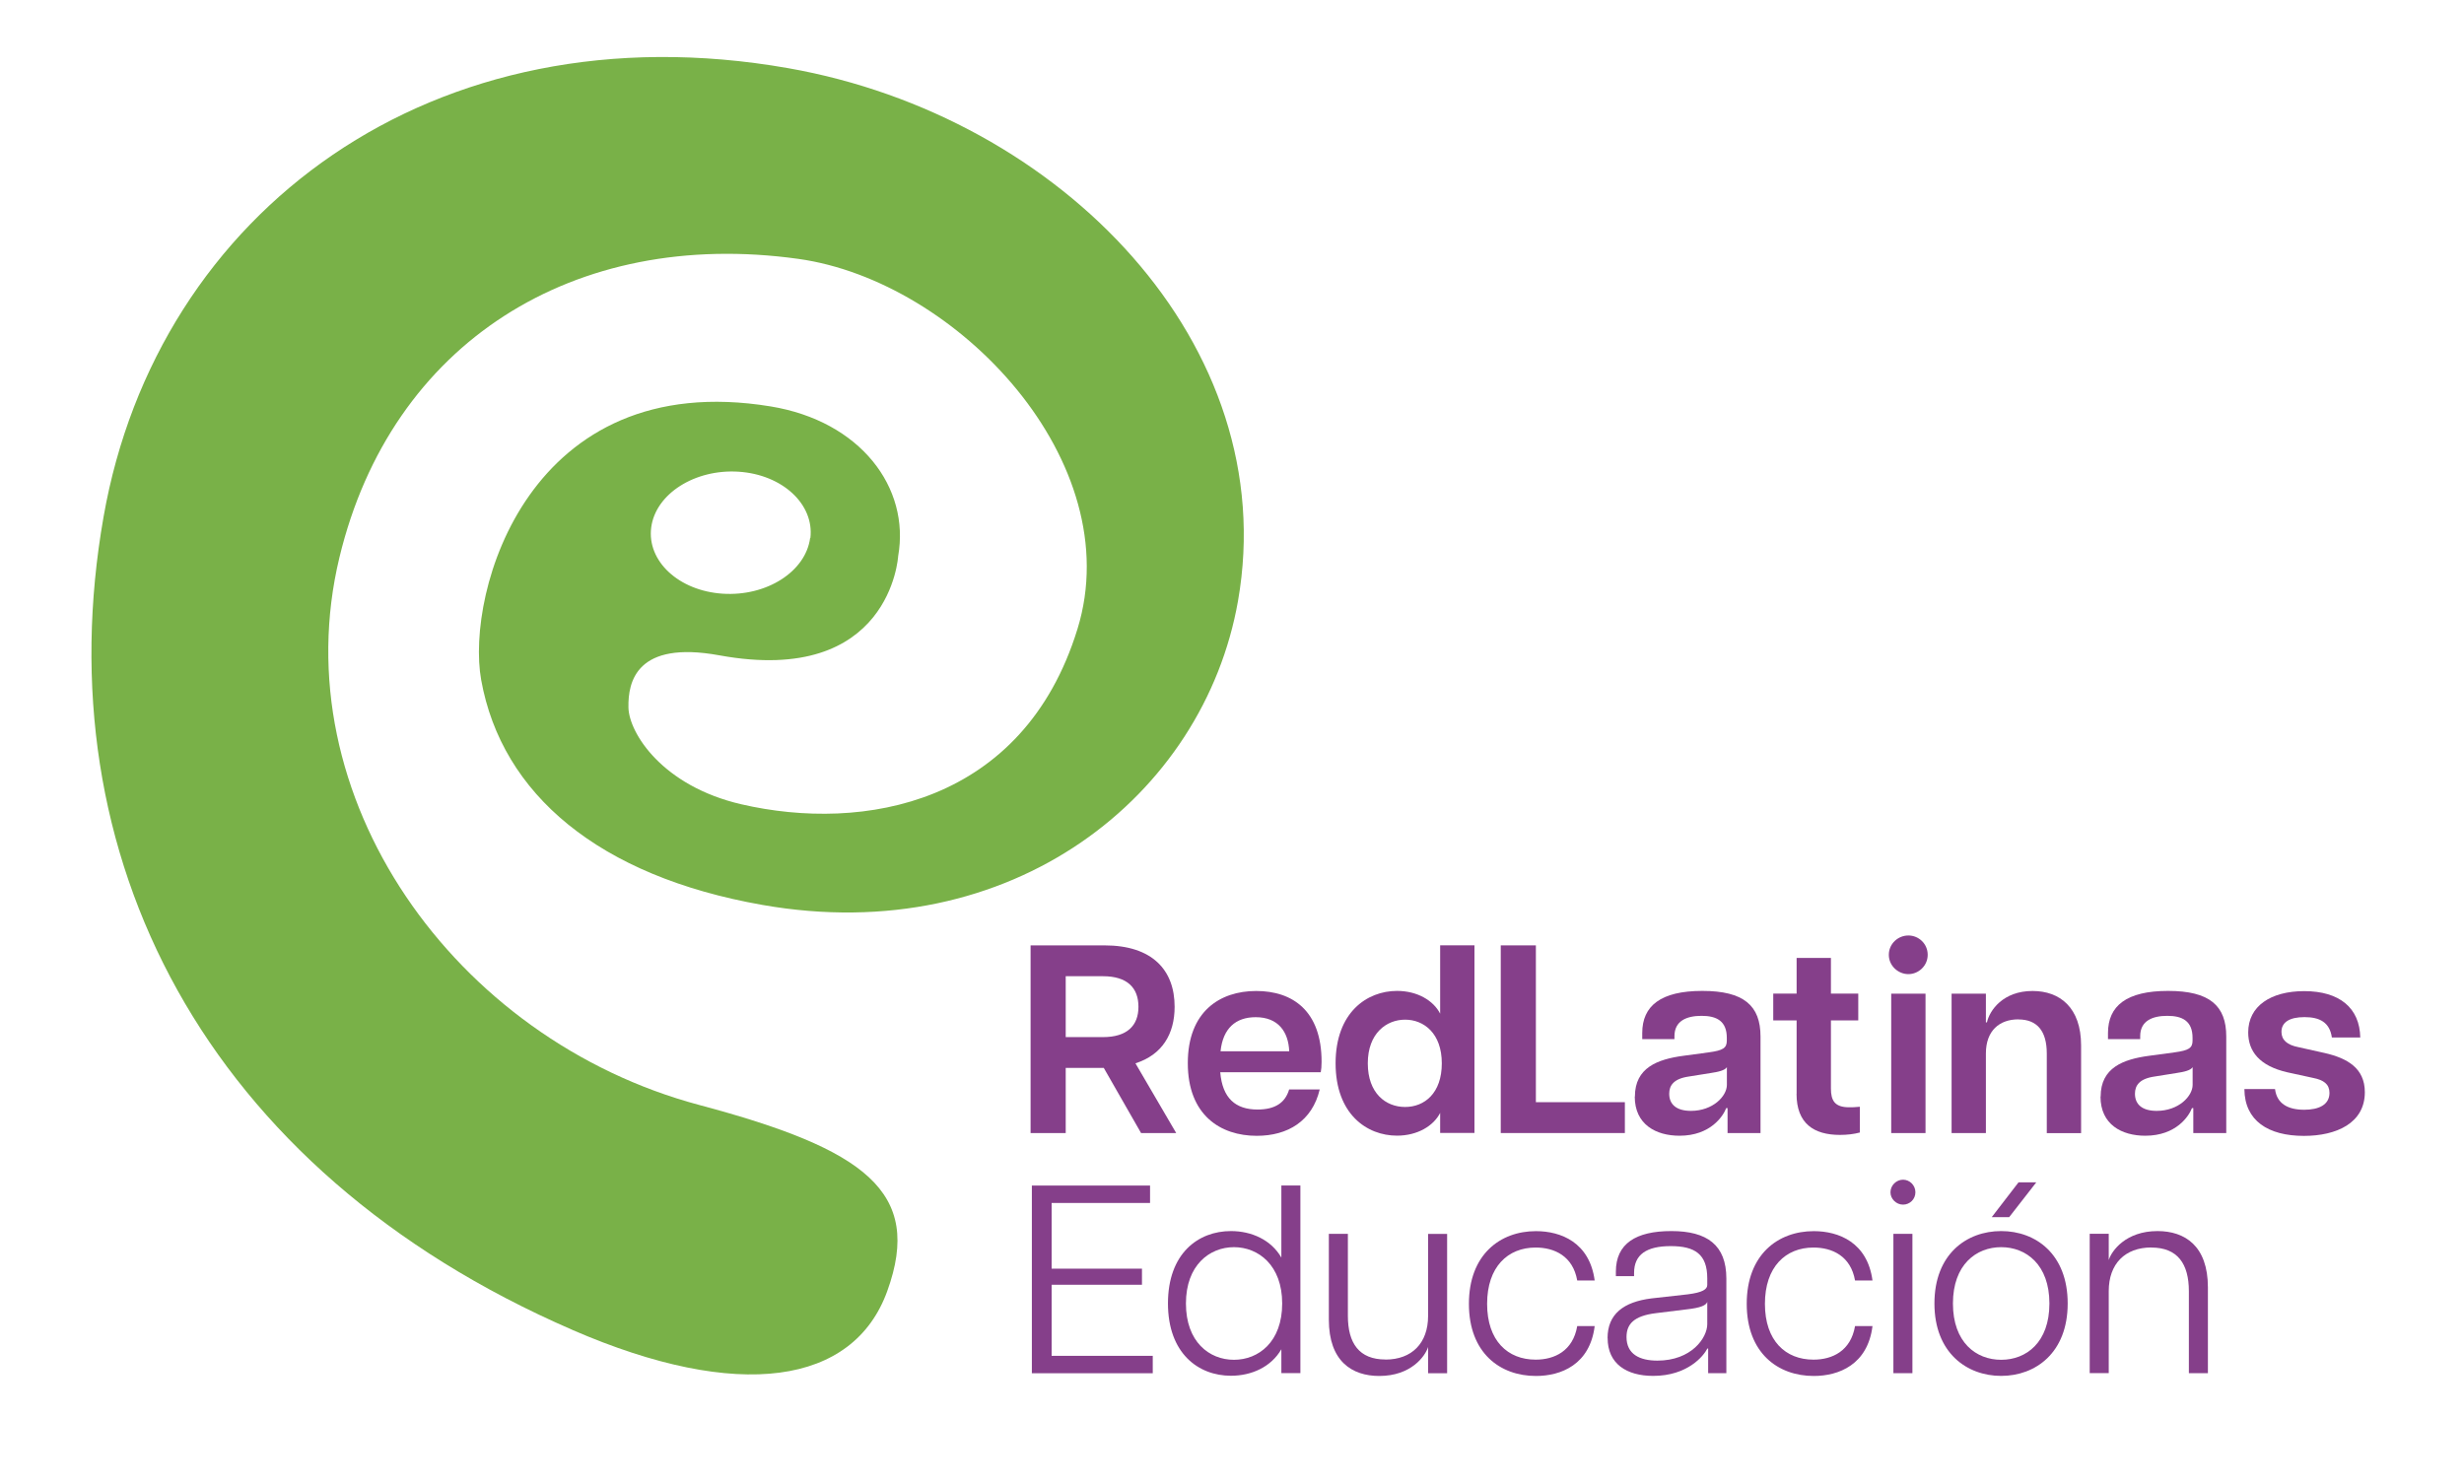 <?xml version="1.0" encoding="UTF-8"?><svg id="a" xmlns="http://www.w3.org/2000/svg" xmlns:xlink="http://www.w3.org/1999/xlink" viewBox="0 0 328.96 198.13"><defs><clipPath id="b"><rect x="2.98" y="6.56" width="169.51" height="178.9" fill="none"/></clipPath><clipPath id="c"><rect x="2.98" y="6.56" width="169.51" height="178.9" fill="none"/></clipPath></defs><g clip-path="url(#b)"><g clip-path="url(#c)"><path d="M76.43,177.59C27.21,156.25,5.88,114.17,13.83,68.99,20.98,28.31,57.83.77,105.21,9.1c36.54,6.42,66.06,37.06,60.07,71.15-4.57,26-30.16,46.45-63.49,40.59-21.81-3.83-34.8-14.77-37.55-30.04-2.1-11.7,6.36-41.82,38.64-36.53,12.01,1.97,18.64,10.84,17.03,19.99,0,0-.99,17.43-23.87,13.25-11.06-2.02-12.21,3.51-12.14,6.97.08,3.41,4.53,10.48,15.07,12.92,16.25,3.76,37.66.04,44.88-23.41,6.86-22.27-15.97-46.45-37.27-49.42-29.92-4.17-54.35,11.19-61.26,39.85-7.7,31.92,15.31,64.41,48.06,73.14,22.06,5.88,29.9,11.55,25.07,24.86-4.52,12.48-19.82,14.8-42.01,5.18M108.19,71.86c.54-4.52-3.73-8.49-9.58-8.87-5.85-.38-11.09,2.96-11.67,7.45-.58,4.49,3.68,8.46,9.55,8.84,5.86.38,11.08-2.95,11.67-7.45" fill="#79b148"/></g></g><path d="M137.6,126.24h9.84c6.44,0,9.38,3.33,9.38,8.2,0,3.62-1.65,6.41-5.23,7.55l5.44,9.31h-4.69l-4.98-8.7h-5.08v8.7h-4.69v-25.06ZM151.99,134.44c0-2.54-1.5-4.08-4.73-4.08h-4.98v8.13h4.98c3.22,0,4.73-1.54,4.73-4.04Z" fill="#853f8a"/><path d="M158.58,141.96c0-6.87,4.26-9.63,9.13-9.63s8.73,2.65,8.73,9.45c0,.64-.04,1-.11,1.4h-13.42c.29,3.47,2.04,4.98,4.98,4.98,2.33,0,3.69-.89,4.22-2.68h4.08c-1,4.22-4.26,6.19-8.41,6.19-4.83,0-9.2-2.76-9.2-9.7ZM172.12,140.38c-.11-2.61-1.47-4.55-4.48-4.55-2.68,0-4.37,1.5-4.69,4.55h9.16Z" fill="#853f8a"/><path d="M178.31,141.99c0-6.8,4.19-9.67,8.2-9.67,2.72,0,4.87,1.29,5.76,3.04v-9.13h4.58v25.06h-4.58v-2.68c-.89,1.75-3.04,3.04-5.76,3.04-4.01,0-8.2-2.86-8.2-9.67ZM192.49,141.99c0-4.01-2.4-5.83-4.9-5.83s-4.98,1.83-4.98,5.83,2.4,5.83,4.98,5.83,4.9-1.83,4.9-5.83Z" fill="#853f8a"/><path d="M200.36,126.24h4.69v20.94h11.88v4.12h-16.57v-25.06Z" fill="#853f8a"/><path d="M218.27,146.43c0-3.87,3.04-4.98,6.44-5.44l3.47-.47c1.83-.25,2.36-.57,2.36-1.54v-.39c0-2.25-1.36-2.94-3.37-2.94s-3.62.68-3.62,2.72v.39h-4.3v-.82c0-3.62,2.47-5.62,8.02-5.62s7.77,1.97,7.77,6.09v12.89h-4.4v-3.33h-.18c-.39,1.04-2.08,3.69-6.23,3.69-3.15,0-5.98-1.5-5.98-5.23ZM230.55,144.86v-2.36c-.25.43-1.15.64-2.18.79l-2.94.47c-1.97.29-2.58,1.18-2.58,2.29,0,1.43.97,2.29,2.9,2.29,2.94,0,4.8-1.97,4.8-3.47Z" fill="#853f8a"/><path d="M239.86,146.07v-9.81h-3.12v-3.58h3.12v-4.76h4.58v4.76h3.65v3.58h-3.65v9.09c0,1.61.5,2.51,2.43,2.51.43,0,.75,0,1.43-.07v3.44c-.79.21-1.68.32-2.65.32-3.51,0-5.8-1.54-5.8-5.48Z" fill="#853f8a"/><path d="M252.17,127.5c0-1.47,1.22-2.58,2.61-2.58s2.58,1.11,2.58,2.58-1.22,2.58-2.58,2.58-2.61-1.11-2.61-2.58ZM252.49,132.69h4.58v18.61h-4.58v-18.61Z" fill="#853f8a"/><path d="M269.46,136.12c-2.51,0-4.33,1.5-4.33,4.55v10.63h-4.58v-18.61h4.58v3.83h.14c.36-1.61,2.15-4.19,6.09-4.19,3.65,0,6.48,2.22,6.48,7.27v11.71h-4.58v-10.63c0-3.04-1.32-4.55-3.79-4.55Z" fill="#853f8a"/><path d="M280.45,146.43c0-3.87,3.04-4.98,6.44-5.44l3.47-.47c1.83-.25,2.36-.57,2.36-1.54v-.39c0-2.25-1.36-2.94-3.37-2.94s-3.62.68-3.62,2.72v.39h-4.3v-.82c0-3.62,2.47-5.62,8.02-5.62s7.77,1.97,7.77,6.09v12.89h-4.4v-3.33h-.18c-.39,1.04-2.08,3.69-6.23,3.69-3.15,0-5.98-1.5-5.98-5.23ZM292.73,144.86v-2.36c-.25.43-1.15.64-2.18.79l-2.94.47c-1.97.29-2.58,1.18-2.58,2.29,0,1.43.97,2.29,2.9,2.29,2.94,0,4.8-1.97,4.8-3.47Z" fill="#853f8a"/><path d="M299.65,145.43h4.08c.25,1.97,1.75,2.76,3.9,2.76,1.97,0,3.37-.68,3.37-2.25,0-1.15-.75-1.72-2.18-2l-3.44-.75c-3.76-.86-5.23-2.83-5.23-5.33,0-3.51,3.01-5.51,7.48-5.51,4.73,0,7.41,2.26,7.48,6.19h-3.79c-.29-2.04-1.65-2.72-3.65-2.72s-3.08.68-3.08,1.97c0,1.07.75,1.75,2.26,2.04l3.54.79c2.93.68,5.33,1.97,5.33,5.23,0,4.12-3.79,5.83-8.13,5.83-4.8,0-7.91-2.04-7.95-6.23Z" fill="#853f8a"/><path d="M137.75,158.31h15.79v2.33h-13.14v8.77h12.06v2.15h-12.06v9.49h13.5v2.33h-16.14v-25.06Z" fill="#853f8a"/><path d="M155.93,174.06c0-6.69,4.04-9.67,8.41-9.67,2.76,0,5.37,1.18,6.73,3.54v-9.63h2.54v25.06h-2.54v-3.19c-1.36,2.36-3.97,3.54-6.73,3.54-4.37,0-8.41-3.01-8.41-9.67ZM171.18,174.06c0-5.12-3.19-7.52-6.44-7.52s-6.41,2.4-6.41,7.52,3.11,7.52,6.41,7.52,6.44-2.4,6.44-7.52Z" fill="#853f8a"/><path d="M184.97,181.55c3.51,0,5.69-2.18,5.69-5.83v-10.95h2.54v18.61h-2.54v-3.51c-.39,1.25-2.29,3.87-6.52,3.87-3.65,0-6.73-1.97-6.73-7.52v-11.46h2.54v10.95c0,3.65,1.5,5.83,5.01,5.83Z" fill="#853f8a"/><path d="M196.11,174.1c0-6.55,4.15-9.7,8.95-9.7,3.33,0,7.16,1.5,7.84,6.59h-2.33c-.57-3.26-3.04-4.4-5.55-4.4-3.72,0-6.48,2.58-6.48,7.52s2.76,7.45,6.48,7.45c2.51,0,4.98-1.15,5.55-4.48h2.33c-.64,5.16-4.51,6.66-7.84,6.66-4.8,0-8.95-3.08-8.95-9.63Z" fill="#853f8a"/><path d="M214.62,178.68c0-3.19,2.11-4.83,5.87-5.3l4.83-.54c2-.25,2.61-.68,2.61-1.25v-.89c0-3.22-1.65-4.3-4.87-4.3s-4.9,1.11-4.9,3.58v.43h-2.43v-.61c0-3.72,2.65-5.41,7.41-5.41s7.34,1.86,7.34,6.34v12.64h-2.43v-3.29h-.11c-.5,1-2.65,3.65-7.23,3.65-3.54,0-6.08-1.61-6.08-5.05ZM227.93,176.82v-2.97c-.14.43-.82.79-2.79,1l-4.05.5c-2.97.36-3.94,1.47-3.94,3.19,0,2.29,1.75,3.15,4.12,3.15,4.55,0,6.66-3.04,6.66-4.87Z" fill="#853f8a"/><path d="M233.2,174.1c0-6.55,4.15-9.7,8.95-9.7,3.33,0,7.16,1.5,7.84,6.59h-2.33c-.57-3.26-3.04-4.4-5.55-4.4-3.72,0-6.48,2.58-6.48,7.52s2.76,7.45,6.48,7.45c2.51,0,4.98-1.15,5.55-4.48h2.33c-.64,5.16-4.51,6.66-7.84,6.66-4.8,0-8.95-3.08-8.95-9.63Z" fill="#853f8a"/><path d="M252.39,159.21c0-.93.79-1.68,1.68-1.68s1.65.75,1.65,1.68-.75,1.65-1.65,1.65-1.68-.75-1.68-1.65ZM252.78,164.76h2.54v18.61h-2.54v-18.61Z" fill="#853f8a"/><path d="M258.26,174.06c0-6.59,4.29-9.67,8.91-9.67s8.88,3.08,8.88,9.67-4.3,9.67-8.88,9.67-8.91-3.08-8.91-9.67ZM273.61,174.06c0-5.19-3.11-7.52-6.44-7.52s-6.44,2.33-6.44,7.52,3.08,7.52,6.44,7.52,6.44-2.33,6.44-7.52ZM269.5,157.88h2.36l-3.62,4.65h-2.33l3.58-4.65Z" fill="#853f8a"/><path d="M287.22,166.58c-3.51,0-5.69,2.18-5.69,5.83v10.95h-2.54v-18.61h2.54v3.51c.39-1.25,2.29-3.87,6.51-3.87,3.65,0,6.73,1.97,6.73,7.52v11.46h-2.54v-10.95c0-3.65-1.5-5.83-5.01-5.83Z" fill="#853f8a"/></svg>